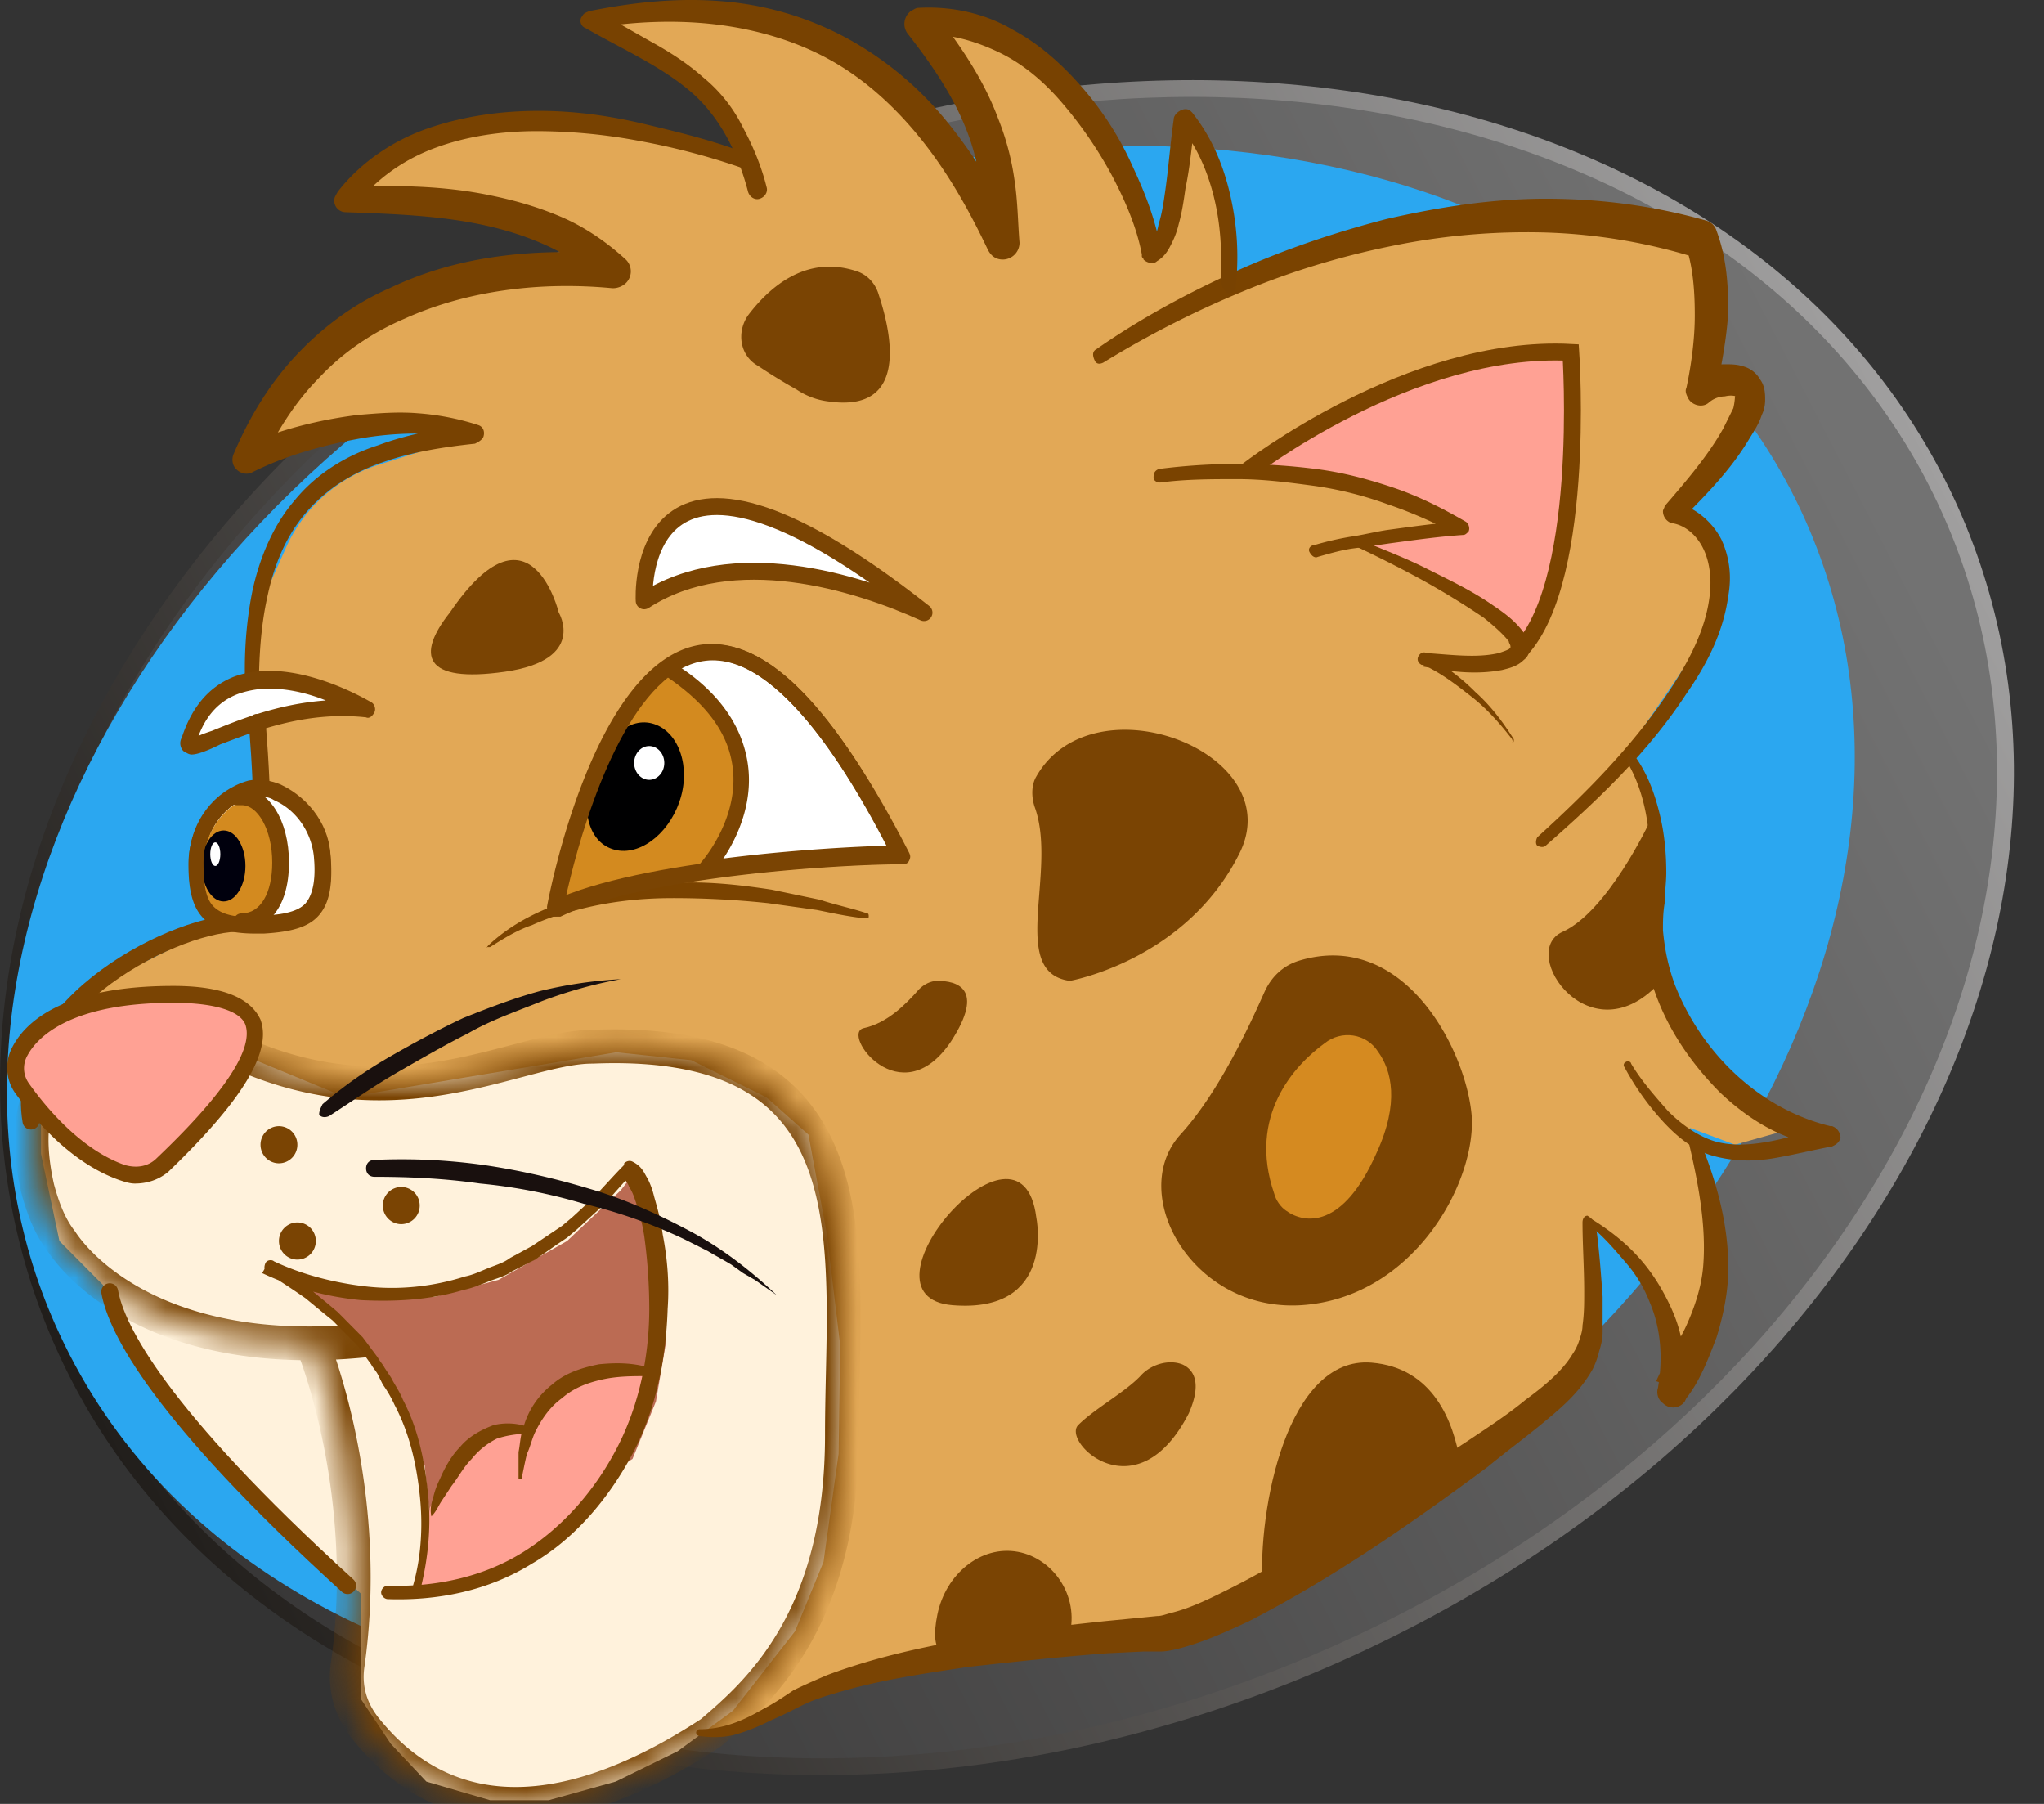 <svg xmlns="http://www.w3.org/2000/svg" width="68" height="60" fill="none"><rect width="100%" height="100%" fill="#333333" stroke="none"/><path fill="url(#a)" d="M65.134 17.566c5.574 13.541-4.013 30.454-21.516 37.815C26.114 62.74 7.44 57.684 1.867 44.143-3.708 30.6 5.88 13.689 23.383 6.328S59.56 4.024 65.134 17.566"/><path fill="url(#b)" fill-rule="evenodd" d="M64.876 17.673C59.386 4.334 40.918-.742 23.49 6.587S-3.367 30.696 2.124 44.035 26.082 62.45 43.51 55.12s26.857-24.109 21.366-37.448m-41.6-11.605c17.578-7.392 36.457-2.354 42.115 11.39s-4.088 30.79-21.667 38.182C26.147 63.032 7.267 57.994 1.61 44.25S5.697 13.46 23.276 6.068" clip-rule="evenodd"/><path fill="#2BA7F0" d="M59.95 17.06c5.63 12.193-2.732 28.15-18.73 35.68-3.288 1.573-6.912 1.292-10.256 1.91-2.843.506-5.296 2.023-7.971 1.967-9.42-.394-17.503-4.664-21.015-12.25-5.63-12.08 2.787-28.094 18.785-35.623 15.998-7.53 33.557-3.82 39.187 8.316"/><path fill="#E2A856" d="M52.982 43.637c.111 1.067-.112 1.966-.948 2.584-3.233 2.36-11.093 8.036-13.545 8.148-2.787.056-9.922.618-12.988 2.64a3.6 3.6 0 0 1-2.62.506c-3.568-.562-5.352-4.607-5.352-4.607l2.955-17.25-15.162 2.978-4.236-2.248c-.168-.112-.223-.28-.112-.449l1.672-2.866 4.515-2.247 1.115-.9.39-3.483-.167-5.956 1.004-2.247a5.05 5.05 0 0 1 3.01-2.754l3.01-.955-2.397-.393-4.46 1.068.558-1.855 4.07-3.203 5.127-1.236 2.063.057L18.42 7.62l-2.787-.787-4.236-.28 1.56-1.405 3.457-1.124 4.125.112 4.348 1.236-1.004-1.966L19.926.709l2.342-.506 4.069.618 3.289 1.91 2.062 2.36 1.617 2.81-.446-2.697-2.286-4.72 1.505.112L35.646 2.9l1.95 3.54.725 1.798.614-1.292.334-2.416.111-.843 1.06 2.416.39 3.09.446-.112 5.741-1.854 7.86.28 1.728.731v2.023l-.056 2.472h1.672l-.223 1.292-2.34 2.81 1.114.787.39 1.91-.613 1.91-2.341 3.428.78 2.304-.055 3.09.334 2.922s1.338 1.854 1.84 2.303c.501.45 3.01 1.91 3.01 1.91l-2.397.675-1.505-.562.668 2.866-.278 3.034-.892 2.248-1.003-3.035-1.84-1.966z"/><path fill="#FFF2DC" d="m8.5 35.265 3 1.235 3-.5 3-.5 3-.5 2.5.265 2.5 1.235 1.395 1.238L27.5 41l.454 3.761-.056 3.596-.502 3.596-.947 2.304-2.063 2.64-1.84 1.35-2.062 1.01-2.23.619h-1.95l-2.119-.618L13 58l-1-1.5V53l-3.333-3.013-3.846-4.495-1.394-2.754-1.45-1.46-.613-2.903v-2.773l3.902-.618z"/><path fill="#7A4300" d="M36.482 11.61c1.449-1.011 3.01-1.854 4.626-2.585s3.29-1.292 5.017-1.741c1.728-.394 3.512-.675 5.296-.675 1.783 0 3.567.225 5.35.73a.5.5 0 0 1 .335.338c.335.899.39 1.798.39 2.697-.055.899-.222 1.742-.39 2.585l-.724-.562c.334-.169.613-.281 1.003-.281.167 0 .39 0 .558.056a.93.93 0 0 1 .613.45c.167.224.167.505.167.674 0 .225-.056.393-.112.506-.111.337-.278.561-.445.842-.614 1.012-1.394 1.798-2.23 2.641l-.167-.562c.669.169 1.226.675 1.505 1.236.278.619.334 1.237.223 1.855-.168 1.236-.725 2.303-1.394 3.259-1.282 1.966-2.954 3.54-4.682 5.057-.056.056-.167.056-.279 0-.056-.057-.056-.169 0-.281 1.672-1.518 3.289-3.147 4.515-5.057.613-.956 1.115-1.967 1.226-3.035.056-.505 0-1.067-.223-1.517-.222-.45-.613-.786-1.059-.842a.42.42 0 0 1-.278-.394c0-.056.055-.112.055-.168.725-.843 1.45-1.686 1.951-2.585l.335-.674c.056-.225.056-.45.056-.394.055 0-.112-.056-.335 0a.85.85 0 0 0-.557.225c-.223.169-.558.056-.67-.168-.055-.113-.11-.225-.055-.338.167-.786.279-1.629.279-2.416s-.056-1.573-.279-2.247l.334.337a18.8 18.8 0 0 0-5.016-.843 22.3 22.3 0 0 0-5.129.45 26.6 26.6 0 0 0-4.96 1.517 32.6 32.6 0 0 0-4.627 2.36c-.112.056-.223.056-.279-.056-.111-.225-.056-.338.056-.394"/><path fill="#784201" d="M40.607 9.362c.056-.955 0-1.91-.223-2.809s-.613-1.798-1.226-2.472l.613-.169c-.111.787-.167 1.573-.334 2.36-.056.393-.112.787-.223 1.18a2.8 2.8 0 0 1-.223.618c-.112.225-.223.45-.502.618-.111.113-.334.056-.446-.056 0-.056-.056-.056-.056-.112v-.057c-.167-.899-.557-1.798-1.003-2.64a13.6 13.6 0 0 0-1.616-2.36c-.614-.73-1.338-1.349-2.174-1.742-.837-.393-1.673-.618-2.565-.562l.39-.843c.837 1.068 1.673 2.248 2.175 3.596a8.8 8.8 0 0 1 .557 2.08c.111.73.111 1.404.167 2.078a.56.56 0 0 1-.557.562q-.334 0-.502-.337c-.613-1.292-1.282-2.472-2.118-3.54s-1.84-2.023-3.01-2.697S25.222.99 23.885.822C22.547.653 21.097.709 19.76.934l.111-.562 1.784 1.012c.613.337 1.226.73 1.728 1.18a5 5 0 0 1 1.338 1.685c.334.618.613 1.293.78 1.967.056.168-.056.337-.223.393s-.334-.056-.39-.224c-.334-1.293-.948-2.529-1.951-3.372S20.652 1.608 19.481.934c-.167-.056-.223-.28-.112-.393.056-.112.112-.112.224-.169 1.393-.28 2.842-.45 4.347-.337a10.5 10.5 0 0 1 4.237 1.236 11.2 11.2 0 0 1 3.4 2.866c.948 1.18 1.672 2.416 2.285 3.765l-1.059.28c-.055-1.348-.167-2.584-.613-3.764s-1.17-2.248-2.006-3.315a.536.536 0 0 1 .111-.73c.111-.057.167-.113.279-.113 1.059-.056 2.174.169 3.121.73.948.506 1.728 1.237 2.397 2.023a10.5 10.5 0 0 1 1.617 2.585c.446.955.78 1.854.947 2.922l-.501-.225c.167-.112.334-.506.39-.843.111-.337.167-.73.223-1.124.111-.786.167-1.573.279-2.36 0-.168.223-.337.39-.337.111 0 .167.056.223.113.669.842 1.059 1.798 1.282 2.81a9 9 0 0 1 .167 2.977c0 .169-.167.225-.279.225-.111-.113-.223-.281-.223-.394"/><path fill="#784201" d="M24.72 5.598a23 23 0 0 0-3.4-.9 18.5 18.5 0 0 0-3.455-.336c-1.171 0-2.342.168-3.4.562-1.06.393-2.007 1.067-2.676 1.966l-.335-.674c1.617-.056 3.233-.056 4.85.28.836.17 1.616.394 2.397.731.78.338 1.505.843 2.118 1.405a.546.546 0 0 1 0 .787.63.63 0 0 1-.446.168c-2.341-.224-4.794.056-6.912 1.012-1.06.45-2.062 1.124-2.843 1.966-.836.843-1.45 1.854-1.95 2.922l-.67-.618c1.227-.562 2.564-.899 3.902-1.068.669-.056 1.338-.112 2.007-.056a8.5 8.5 0 0 1 2.007.394c.167.056.223.224.167.393-.056.112-.167.168-.279.225-1.059.112-2.118.28-3.066.618-1.003.337-1.895.899-2.564 1.685-.669.787-1.059 1.742-1.282 2.81-.223 1.011-.279 2.079-.279 3.146 0 .113-.111.225-.223.225-.111 0-.223-.112-.223-.225-.055-1.067 0-2.191.223-3.315.223-1.067.67-2.191 1.394-3.034.725-.899 1.728-1.517 2.787-1.854 1.06-.394 2.118-.562 3.177-.73l-.055.617a6.3 6.3 0 0 0-1.84-.28 11 11 0 0 0-1.895.168c-1.226.225-2.453.562-3.568 1.124-.223.112-.501 0-.613-.225a.48.48 0 0 1 0-.393c.502-1.18 1.17-2.304 2.063-3.26.892-.954 1.95-1.741 3.121-2.247 1.17-.562 2.397-.899 3.68-1.067 1.281-.169 2.508-.169 3.79-.056l-.279 1.01c-1.06-1.01-2.453-1.629-3.958-1.966s-3.065-.393-4.682-.45a.383.383 0 0 1-.39-.393c0-.112.056-.168.111-.28.78-1.012 1.896-1.742 3.066-2.136 1.17-.393 2.397-.561 3.623-.561s2.397.168 3.568.449c1.17.281 2.341.562 3.456 1.011.111.057.167.169.111.281q-.083.253-.334.169"/><path fill="#7A4403" d="M54.43 25.208c.391.562.614 1.18.781 1.854s.223 1.349.223 1.967c0 .337-.055.674-.055 1.011-.056.337-.056.618-.056.9.056.617.167 1.18.39 1.797.892 2.304 2.843 4.158 5.184 4.72h.056a.42.42 0 0 1 .278.393c-.055.17-.167.225-.278.281-.614.113-1.282.281-1.951.394-.67.112-1.394.112-2.119-.113-.668-.224-1.226-.73-1.672-1.236a9 9 0 0 1-1.17-1.685c-.056-.057 0-.169.055-.169.056-.056.168 0 .168.056.334.562.78 1.068 1.226 1.574.446.449 1.003.842 1.56 1.01.614.17 1.227.113 1.84 0 .613-.112 1.282-.336 1.951-.505v.674c-1.393-.112-2.62-.842-3.623-1.798-.948-.955-1.728-2.079-2.174-3.37-.223-.619-.334-1.293-.39-2.024 0-.337.056-.674.111-1.011.056-.281.112-.618.112-.955.055-1.236-.112-2.529-.725-3.596-.056-.113 0-.225.056-.281.056 0 .167 0 .223.112"/><path fill="#7A4403" d="M53.038 40.603c.446.281.891.618 1.282 1.012q.585.59 1.003 1.348c.279.506.502 1.012.613 1.574.112.562.167 1.123.112 1.742l-.948-.338c.279-.674.725-1.236 1.003-1.854.28-.618.502-1.292.558-1.967.111-1.348-.167-2.809-.502-4.214 0-.112.056-.168.112-.224.055 0 .167 0 .223.112.557 1.349 1.003 2.81 1.003 4.383 0 .786-.167 1.573-.39 2.303-.279.73-.558 1.461-1.004 2.023l-.055.113a.474.474 0 0 1-.725.056c-.167-.113-.223-.337-.167-.506.167-.955.111-1.966-.279-2.865a4.4 4.4 0 0 0-.78-1.293c-.335-.393-.67-.787-1.06-1.124-.055-.056-.055-.112 0-.224-.167-.057-.055-.113 0-.057M35.591 32.625s3.846-.674 5.63-4.214c1.728-3.372-4.85-5.9-6.745-2.585-.167.281-.167.674-.056 1.011.78 2.136-.891 5.507 1.171 5.788M43.227 31.95c-.558.168-.948.562-1.17 1.067-.503 1.124-1.506 3.315-2.788 4.72-1.784 1.967.39 5.9 4.014 5.675s5.741-3.877 5.685-6.18c-.111-2.136-2.174-6.35-5.741-5.282"/><path fill="#D58A20" d="M45.847 34.984c-.39-.618-1.226-.73-1.784-.28-1.003.73-2.564 2.415-1.672 5 .056.225.223.45.39.562.614.45 1.896.618 3.01-1.91.78-1.686.502-2.754.056-3.372"/><path fill="#7A4403" d="M39.325 45.379c-.446-.169-1.003 0-1.338.337-.501.562-1.56 1.124-2.118 1.685-.557.562 1.951 2.978 3.68-.393.445-1.011.166-1.46-.224-1.63M24.888 10.486c.724-.955 1.95-2.023 3.623-1.461.335.112.613.393.725.787.39 1.18 1.059 3.933-1.673 3.54a2.4 2.4 0 0 1-1.059-.394c-.501-.28-.947-.562-1.282-.787-.613-.337-.724-1.123-.334-1.685"/><path fill="#fff" stroke="#7A4403" stroke-linecap="round" stroke-linejoin="round" stroke-miterlimit="10" stroke-width=".562" d="M21.43 19.983s-.445-7.305 9.31.393c-2.23-1.012-6.355-2.304-9.31-.393"/><path fill="#7A4403" d="M18.589 20.375s-.948-3.933-3.624 0c-1.115 1.405-.892 2.36 1.84 1.967 2.731-.394 1.784-1.967 1.784-1.967M34.475 40.49s.669 3.203-2.787 2.922 2.285-6.91 2.787-2.921M31.187 32.625c-.223 0-.446.112-.613.28-.446.507-1.06 1.125-1.84 1.293-.78.169 1.226 2.922 2.899.45 1.17-1.798.167-2.023-.446-2.023M54.878 27.344s-1.394 2.978-2.899 3.652.948 4.27 3.289 1.63c-.223-1.237-.056-2.81-.112-3.821-.111-.956-.278-1.461-.278-1.461"/><path fill="#fff" d="M12.179 23.634s-4.683-2.81-5.91 1.011c-.222.843 2.453-1.404 5.91-1.01"/><path fill="#7A4403" d="M6.381 25.096c-.111 0-.167-.057-.279-.113a.38.38 0 0 1-.055-.45c.334-1.01.892-1.685 1.728-2.022 1.95-.73 4.46.787 4.57.843.112.056.168.224.112.337-.056.112-.167.225-.279.169-2.062-.225-3.79.505-4.85.899-.445.224-.78.337-.947.337m2.564-2.192q-.502 0-1.003.169c-.613.225-1.06.674-1.338 1.404.112-.056.279-.112.446-.168.836-.337 2.174-.899 3.79-1.011-.557-.225-1.226-.394-1.895-.394"/><path fill="#7A4300" d="M16.247 31.445c.836-.787 1.84-1.236 2.899-1.573s2.174-.45 3.233-.506c1.115-.056 2.174.056 3.289.225l1.616.337c.502.169 1.06.281 1.56.45.057 0 .057.056.057.112s-.056.056-.112.056c-.557-.056-1.059-.168-1.616-.28l-1.617-.226a30 30 0 0 0-3.177-.168c-1.06 0-2.118.112-3.178.393a8 8 0 0 0-1.505.506c-.501.168-.947.45-1.393.73h-.112c0 .056 0 0 .056-.056"/><path fill="#fff" d="M18.479 30.208s3.344-17.924 11.482-1.742c-2.006 0-8.584.393-11.482 1.742"/><path fill="#7A4403" d="M18.478 30.49c-.056 0-.112 0-.167-.057a.43.43 0 0 1-.112-.281c.056-.337 1.561-8.204 5.128-8.71 2.119-.28 4.404 2.024 6.913 6.912.055.112.055.169 0 .281-.056.112-.168.112-.223.112-2.063 0-8.585.394-11.372 1.742zm5.24-8.541h-.279c-2.676.393-4.18 6.012-4.57 7.753 3.01-1.18 8.64-1.517 10.646-1.573-2.118-4.045-4.125-6.18-5.797-6.18"/><mask id="c" fill="#fff"><path d="M10.394 44.705s2.007 4.832 1.17 10.676c-.11.786.112 1.517.614 2.135 1.45 1.798 4.794 4.495 11.483.112 1.505-1.292 4.348-3.708 4.348-9.889s1.282-13.317-8.306-12.923c-2.341 0-6.076 2.416-11.148.45-4.738-1.855-8.417-.619-7.302 4.27.167.617.39 1.236.78 1.741.78 1.18 3.623 3.934 10.034 3.315"/></mask><path fill="#7A4403" d="M10.913 44.49a.562.562 0 0 0-1.038.43zm.652 10.89-.556-.079zm.613 2.136.438-.353-.002-.001zm11.483.112.308.47a1 1 0 0 0 .058-.044zm-3.958-22.812v.561h.023zm-11.148.45-.205.522.002.001zm-7.302 4.27-.548.124.005.022zm.78 1.741.469-.31-.024-.033zm10.087 3.875a.562.562 0 1 0-.107-1.119zm-1.726-.447-.519.215v.002l.019.044.058.153c.05.137.123.34.208.604.17.528.389 1.295.583 2.241.388 1.895.672 4.497.266 7.337l1.112.16c.43-3.004.128-5.74-.277-7.722a23 23 0 0 0-.614-2.36 16 16 0 0 0-.31-.87l-.004-.014-.002-.004v-.001zm.614 10.597c-.134.952.14 1.837.734 2.568l.872-.708c-.41-.506-.58-1.081-.493-1.703zm.733 2.566c.768.953 2.073 2.188 4.109 2.574 2.04.386 4.697-.102 8.119-2.344l-.616-.94c-3.267 2.14-5.628 2.495-7.294 2.18-1.67-.317-2.763-1.33-3.443-2.175zm12.286.186c.757-.65 1.907-1.628 2.857-3.254.953-1.63 1.687-3.879 1.687-7.061h-1.124c0 2.999-.688 5.049-1.533 6.494-.848 1.45-1.87 2.326-2.62 2.969zm4.544-10.315c0-1.49.08-3.17.05-4.693-.03-1.55-.17-3.08-.64-4.42-.474-1.354-1.288-2.523-2.654-3.313-1.352-.782-3.187-1.16-5.647-1.059l.046 1.123c2.335-.096 3.935.27 5.039.91 1.09.63 1.752 1.558 2.156 2.71.41 1.17.547 2.557.577 4.07.03 1.542-.051 3.072-.051 4.672zm-8.868-13.485c-.666 0-1.403.17-2.156.364-.776.2-1.593.433-2.5.608-1.793.345-3.881.449-6.29-.485l-.405 1.048c2.664 1.033 4.98.912 6.907.54.953-.183 1.826-.431 2.568-.623.764-.197 1.372-.329 1.876-.329zm-10.943.488c-2.42-.947-4.715-1.169-6.303-.372a3.4 3.4 0 0 0-1.732 1.995c-.306.903-.314 2.009-.02 3.295l1.095-.25c-.264-1.157-.23-2.039-.01-2.685a2.27 2.27 0 0 1 1.17-1.35c1.158-.581 3.07-.494 5.39.413zm-8.05 4.94c.173.64.42 1.344.878 1.938l.89-.686c-.322-.417-.522-.949-.683-1.545zm.854 1.905c.898 1.357 3.943 4.202 10.556 3.565l-.107-1.119c-6.208.599-8.848-2.062-9.511-3.066z" mask="url(#c)"/><path stroke="#7A4403" stroke-linecap="round" stroke-linejoin="round" stroke-miterlimit="10" stroke-width=".562" d="M3.65 42.963c.222 1.236 1.616 4.045 7.915 9.777M8.555 24.027s.613 6.743-.502 6.687C6.047 30.6.361 33.354 1.03 37.288"/><path fill="#7A4403" d="M42.001 52.853c-.167-2.697.836-7.754 3.623-7.53 2.063.17 2.732 1.967 2.955 3.316zM35.534 54.539c-.279.899-1.505 0-2.62.393-1.56.562-2.007.112-1.728-1.236s1.45-2.304 2.676-2.08c1.226.226 2.118 1.574 1.672 2.923"/><path fill="#FFA194" d="m42.558 14.925 4.014-2.135 4.18-1.011 1.45-.056.056 3.933-.39 2.81-.67 2.134-.557.9-.446-.562-2.174-1.461-2.843-1.517 3.122-.562-1.338-.618-2.174-.675-2.787-.618z"/><path fill="#7A4300" d="M38.544 15.6a20.5 20.5 0 0 1 5.24 0c.892.113 1.728.337 2.564.618s1.617.674 2.397 1.124c.111.056.167.225.111.337-.055.056-.111.113-.167.113-.836.056-1.616.168-2.452.28-.39.057-.78.113-1.227.17-.39.055-.78.168-1.17.28-.112.056-.223-.056-.279-.169-.056-.112.056-.224.167-.224a10 10 0 0 1 1.227-.281c.39-.056.836-.169 1.226-.225.836-.112 1.616-.225 2.453-.281l-.112.45c-.78-.394-1.505-.73-2.341-1.012a12 12 0 0 0-2.453-.618c-.836-.112-1.672-.225-2.564-.225-.836 0-1.728 0-2.564.113-.112 0-.223-.057-.223-.169 0-.168.056-.225.167-.28"/><path fill="#7A4300" d="M50.306 24.589c-.39-.506-.836-1.012-1.338-1.405s-1.003-.787-1.616-1.068h-.056c-.112-.056-.167-.168-.112-.28s.168-.17.28-.113c.835.056 1.671.169 2.396 0 .167-.056.334-.112.39-.169v-.056c0-.056-.056-.112-.056-.168-.223-.281-.557-.562-.836-.787a27 27 0 0 0-2.118-1.292 42 42 0 0 0-2.23-1.124c-.055-.056-.111-.112-.055-.169.056-.056.111-.112.167-.056.78.337 1.56.618 2.341 1.012.78.393 1.505.73 2.23 1.236.334.225.724.505 1.003.899.056.112.167.224.167.393a.455.455 0 0 1-.167.506c-.223.224-.502.28-.724.337-.892.168-1.729.056-2.62-.113l.111-.393c.558.337 1.115.73 1.617 1.236.501.45.892.956 1.282 1.574 0 .056 0 .112-.056.112.056-.056 0-.056 0-.112"/><path stroke="#7A4300" stroke-miterlimit="10" stroke-width=".562" d="M41.499 15.656s5.407-4.215 10.758-3.934c0 0 .558 8.035-1.895 10.114"/><path fill="#7A4403" d="M53.093 40.773c.111.786.167 1.573.223 2.36v1.18c0 .224-.056.45-.112.618a2.8 2.8 0 0 1-.223.618c-.446.786-1.059 1.292-1.672 1.798-.613.505-1.226.955-1.84 1.46-2.508 1.855-5.072 3.653-7.915 5.114-.724.337-1.45.674-2.285.899-.223.056-.446.112-.67.112h-.557l-1.17.056c-1.561.113-3.066.281-4.627.45-1.505.225-3.066.45-4.515.899-.39.112-.725.225-1.06.393-.334.169-.668.337-1.058.506a6.6 6.6 0 0 1-1.115.45c-.39.112-.836.112-1.226.056-.056 0-.112-.057-.112-.113s.056-.112.112-.112c.78 0 1.449-.281 2.118-.674.334-.169.669-.394 1.003-.619.335-.168.725-.337 1.115-.505 1.505-.562 3.01-.9 4.57-1.18 1.562-.281 3.123-.45 4.683-.618l1.17-.113.558-.056c.168 0 .279-.056.502-.112.669-.169 1.338-.506 2.007-.843 1.337-.674 2.675-1.517 3.957-2.36 1.338-.843 2.62-1.686 3.902-2.528.67-.45 1.282-.843 1.896-1.349.613-.45 1.226-.955 1.56-1.517a1.7 1.7 0 0 0 .223-.45c.056-.168.112-.337.112-.505.056-.394.056-.73.056-1.124 0-.787-.056-1.573-.056-2.304 0-.112.056-.224.167-.224.167.112.279.224.279.337"/><path fill="#fff" stroke="#7A4403" stroke-linecap="round" stroke-linejoin="round" stroke-miterlimit="10" stroke-width=".529" d="M10.729 28.523c.111 1.517-.28 2.135-1.951 2.191-2.007.057-2.23-.674-2.23-2.022 0-1.236.78-2.192 1.784-2.473.278-.056.613 0 .891.113.948.45 1.505 1.348 1.505 2.191"/><path fill="#D38A1F" d="M9.336 28.747c0 1.236-.558 1.854-1.282 1.854-1.171.056-1.283-.618-1.283-1.854 0-1.292 1.004-2.079 1.283-2.079.668 0 1.282.843 1.282 2.079"/><path fill="#7A4403" d="M8.053 30.939c-.167 0-.278-.113-.278-.281s.111-.281.278-.281c.614 0 1.004-.675 1.004-1.686 0-1.124-.502-1.91-1.004-1.91h-.167c-.167 0-.279-.113-.279-.281s.112-.281.28-.281h.166c.892 0 1.561 1.067 1.561 2.472 0 1.573-.78 2.248-1.56 2.248"/><path fill="#00000D" d="M7.44 29.983c.4 0 .725-.528.725-1.18s-.324-1.18-.725-1.18-.724.528-.724 1.18.324 1.18.724 1.18"/><path fill="#fff" d="M7.162 28.804c.093 0 .168-.176.168-.393s-.075-.393-.168-.393c-.092 0-.167.176-.167.393s.075.393.167.393"/><path fill="#D38A1F" d="M22.267 22.23c.892.505 2.063 1.46 2.397 2.977.279 1.405-.39 2.81-1.115 3.709-.334.28-1.059.112-1.393.168-.558.113-2.732.73-3.735 1.012-.279.056 1.45-4.44 1.672-4.889 0 0 0-.056.056-.056.167-.337 1.95-2.978 2.118-2.922"/><path fill="#7A4403" d="M23.495 29.197c-.056 0-.112 0-.168-.057a.35.35 0 0 1-.055-.393c.446-.506 1.393-1.91 1.059-3.484-.279-1.348-1.394-2.247-2.23-2.809-.111-.056-.167-.225-.111-.337.055-.113.223-.169.334-.113.948.562 2.174 1.574 2.508 3.147.39 1.798-.668 3.371-1.17 3.933 0 .056-.056.113-.167.113"/><path fill="#000001" d="M22.602 26.67c-.39 1.123-1.393 1.853-2.23 1.572-.835-.28-1.058-1.404-.668-2.528s1.226-1.91 2.062-1.63c.836.282 1.227 1.462.836 2.585"/><path stroke="#7A4403" stroke-linecap="round" stroke-linejoin="round" stroke-miterlimit="10" stroke-width=".529" d="M18.478 30.208s3.344-17.924 11.482-1.742c-2.006 0-8.584.393-11.483 1.742"/><path fill="#fff" d="M21.598 25.938c.277 0 .502-.251.502-.562 0-.31-.225-.562-.502-.562s-.501.252-.501.562.224.562.501.562"/><path fill="#FFA194" d="M.752 36.22c.557.787 1.784 2.248 3.289 2.81.446.169 1.003.056 1.338-.28 2.006-1.911 5.574-5.676.39-5.676-3.456 0-4.683 1.124-5.129 1.91-.167.394-.167.9.112 1.237"/><path fill="#7A4403" d="M4.486 39.367c-.167 0-.335-.056-.502-.112-1.616-.562-2.843-2.023-3.456-2.866a1.46 1.46 0 0 1-.111-1.573c.501-.956 1.895-2.023 5.351-2.023 1.617 0 2.564.393 2.899 1.124.39 1.067-.614 2.697-3.066 5.057-.335.28-.725.393-1.115.393m1.282-6.012c-3.4 0-4.515 1.124-4.85 1.742a.86.86 0 0 0 .056.955c.558.787 1.728 2.191 3.177 2.697.39.112.78.056 1.06-.225 2.954-2.81 3.121-3.933 2.954-4.439-.167-.45-1.003-.73-2.397-.73q.084 0 0 0"/><path fill="#BB6B53" d="m9.781 42.626 2.063.506h2.62l2.118-.562 2.285-1.293 1.784-1.685.39-.506.725 1.124.334 1.966.056 2.473-.334 1.966-.78 1.91-3.68 2.304-3.01.113-.223-2.192-.613-1.798-.669-1.292-1.84-1.967z"/><path fill="#FFA194" d="m21.599 46.055-.669 2.19-.836 1.35-.836 1.01-1.17 1.012-1.339.73-1.672.506-1.338.169.39-1.011.168-1.855.446-.786.78-1.124 1.06-.618 1.058-.169.725-1.011.948-.618 1.337-.281h1.17z"/><path fill="#7A4403" d="M13.74 52.74c.278-.955.334-2.023.222-3.034-.111-1.012-.334-2.023-.836-2.978a4 4 0 0 0-.39-.675l-.167-.337c-.056-.112-.167-.224-.223-.337-.167-.225-.279-.393-.446-.618l-.558-.562-.278-.28-.279-.225-.613-.506a26 26 0 0 0-1.282-.843c-.112-.056-.112-.225-.056-.337s.223-.113.279-.056c.947.45 2.062.73 3.121.843s2.174 0 3.233-.338c.28-.056.502-.168.78-.28.28-.113.503-.17.726-.338l.724-.393.67-.45.334-.224.334-.281.613-.562c.39-.393.725-.787 1.115-1.18v-.056c.056-.056.167-.113.279-.056.334.168.39.393.501.561.112.225.168.394.223.618.112.394.223.787.28 1.237.166.843.222 1.685.166 2.472-.055 1.686-.39 3.371-1.17 4.832s-1.896 2.81-3.345 3.652c-1.45.9-3.121 1.237-4.794 1.18-.111 0-.223-.112-.223-.224 0-.113.112-.225.223-.225 1.561.056 3.178-.281 4.516-1.124 1.337-.843 2.396-2.079 3.121-3.484s1.06-3.034 1.06-4.607a18 18 0 0 0-.168-2.416 6.6 6.6 0 0 0-.279-1.124c-.056-.169-.111-.337-.223-.506-.055-.168-.223-.337-.279-.337l.335-.056c-.39.393-.725.843-1.17 1.236l-.614.562-.334.281-.335.225-.724.505-.78.394c-.224.168-.502.225-.781.337s-.558.225-.836.28c-1.115.338-2.286.394-3.4.338a9.9 9.9 0 0 1-3.29-.899l.224-.393c.446.28.892.562 1.337.899l.614.505.334.281.279.281.557.562.502.674c.056.113.167.225.223.337l.223.338c.111.224.278.45.39.73.502.955.725 2.023.836 3.147.112 1.067 0 2.191-.279 3.259a.31.31 0 0 1-.278.168c.056-.168 0-.28.056-.393"/><path fill="#7A4403" d="M17.251 49.144V48.3c.056-.28.056-.562.167-.843a2.75 2.75 0 0 1 .948-1.404c.446-.394 1.003-.562 1.56-.675.558-.056 1.116-.056 1.673.113.056 0 .111.112.111.168s-.055.113-.167.113c-.502 0-1.003 0-1.505.112s-.948.28-1.338.618c-.39.281-.669.674-.892 1.124-.111.225-.167.505-.278.73-.056.225-.112.506-.168.787 0 .056-.055.056-.111.056z"/><path fill="#7A4403" d="M17.642 47.683c-.39 0-.78.056-1.115.169a2.5 2.5 0 0 0-.836.674c-.279.28-.446.618-.669.899l-.334.506c-.112.168-.168.337-.335.505-.056-.224 0-.45.056-.618.056-.224.111-.393.223-.618.167-.393.39-.786.669-1.067.278-.338.669-.562 1.115-.73a2 2 0 0 1 1.282.112c.055 0 .055.056.055.112-.055 0-.055.056-.111.056M8.5 31.052c-.837 0-1.394-.169-1.729-.506-.39-.393-.501-1.011-.501-1.798 0-1.292.836-2.416 2.006-2.697.335-.056.725-.056 1.06.113.947.393 1.616 1.348 1.672 2.416.055.899-.056 1.46-.39 1.854-.335.393-.892.562-1.84.618zm.11-4.551h-.222c-.948.224-1.617 1.124-1.617 2.191 0 .674.056 1.18.335 1.46.278.282.78.394 1.616.338.725 0 1.227-.168 1.45-.45.223-.28.334-.73.278-1.46-.055-.843-.557-1.63-1.338-1.967-.167-.112-.334-.112-.501-.112"/><path fill="#19100E" d="M10.73 36.726a14.6 14.6 0 0 1 2.23-1.573c.78-.45 1.616-.899 2.452-1.292.836-.337 1.728-.675 2.564-.9a14.6 14.6 0 0 1 2.676-.393 15 15 0 0 0-2.62.73c-.836.338-1.672.619-2.453 1.068-.78.394-1.56.843-2.34 1.293-.781.45-1.506.955-2.286 1.46-.112.057-.28.057-.335-.056 0-.112.056-.224.112-.337M12.457 38.58a19.6 19.6 0 0 1 3.624.168c1.17.169 2.397.45 3.511.787 1.171.337 2.286.843 3.345 1.405s2.007 1.292 2.899 2.135l-.725-.506-.39-.225-.39-.28c-.28-.17-.502-.282-.78-.45l-.781-.393a17 17 0 0 0-3.345-1.18 18 18 0 0 0-3.456-.675c-1.17-.168-2.341-.224-3.512-.224-.167 0-.278-.113-.278-.281s.111-.281.278-.281"/><path fill="#7A4403" d="M9.28 38.693a.616.616 0 0 0 .613-.618.616.616 0 0 0-.613-.618.616.616 0 0 0-.613.618c0 .341.275.618.613.618M9.893 41.896a.616.616 0 0 0 .614-.618.616.616 0 0 0-.614-.618.616.616 0 0 0-.613.618c0 .342.275.618.613.618M13.35 40.717a.616.616 0 0 0 .613-.618.616.616 0 0 0-.613-.618.616.616 0 0 0-.614.617c0 .342.275.619.614.619"/><defs><linearGradient id="a" x1="4.083" x2="62.313" y1="46.301" y2="16.229" gradientUnits="userSpaceOnUse"><stop stop-color="#373636"/><stop offset="1" stop-color="#727272"/></linearGradient><linearGradient id="b" x1="2.932" x2="64.327" y1="46.903" y2="15.196" gradientUnits="userSpaceOnUse"><stop stop-color="#211E1B"/><stop offset="1" stop-color="#A09F9F"/></linearGradient></defs></svg>